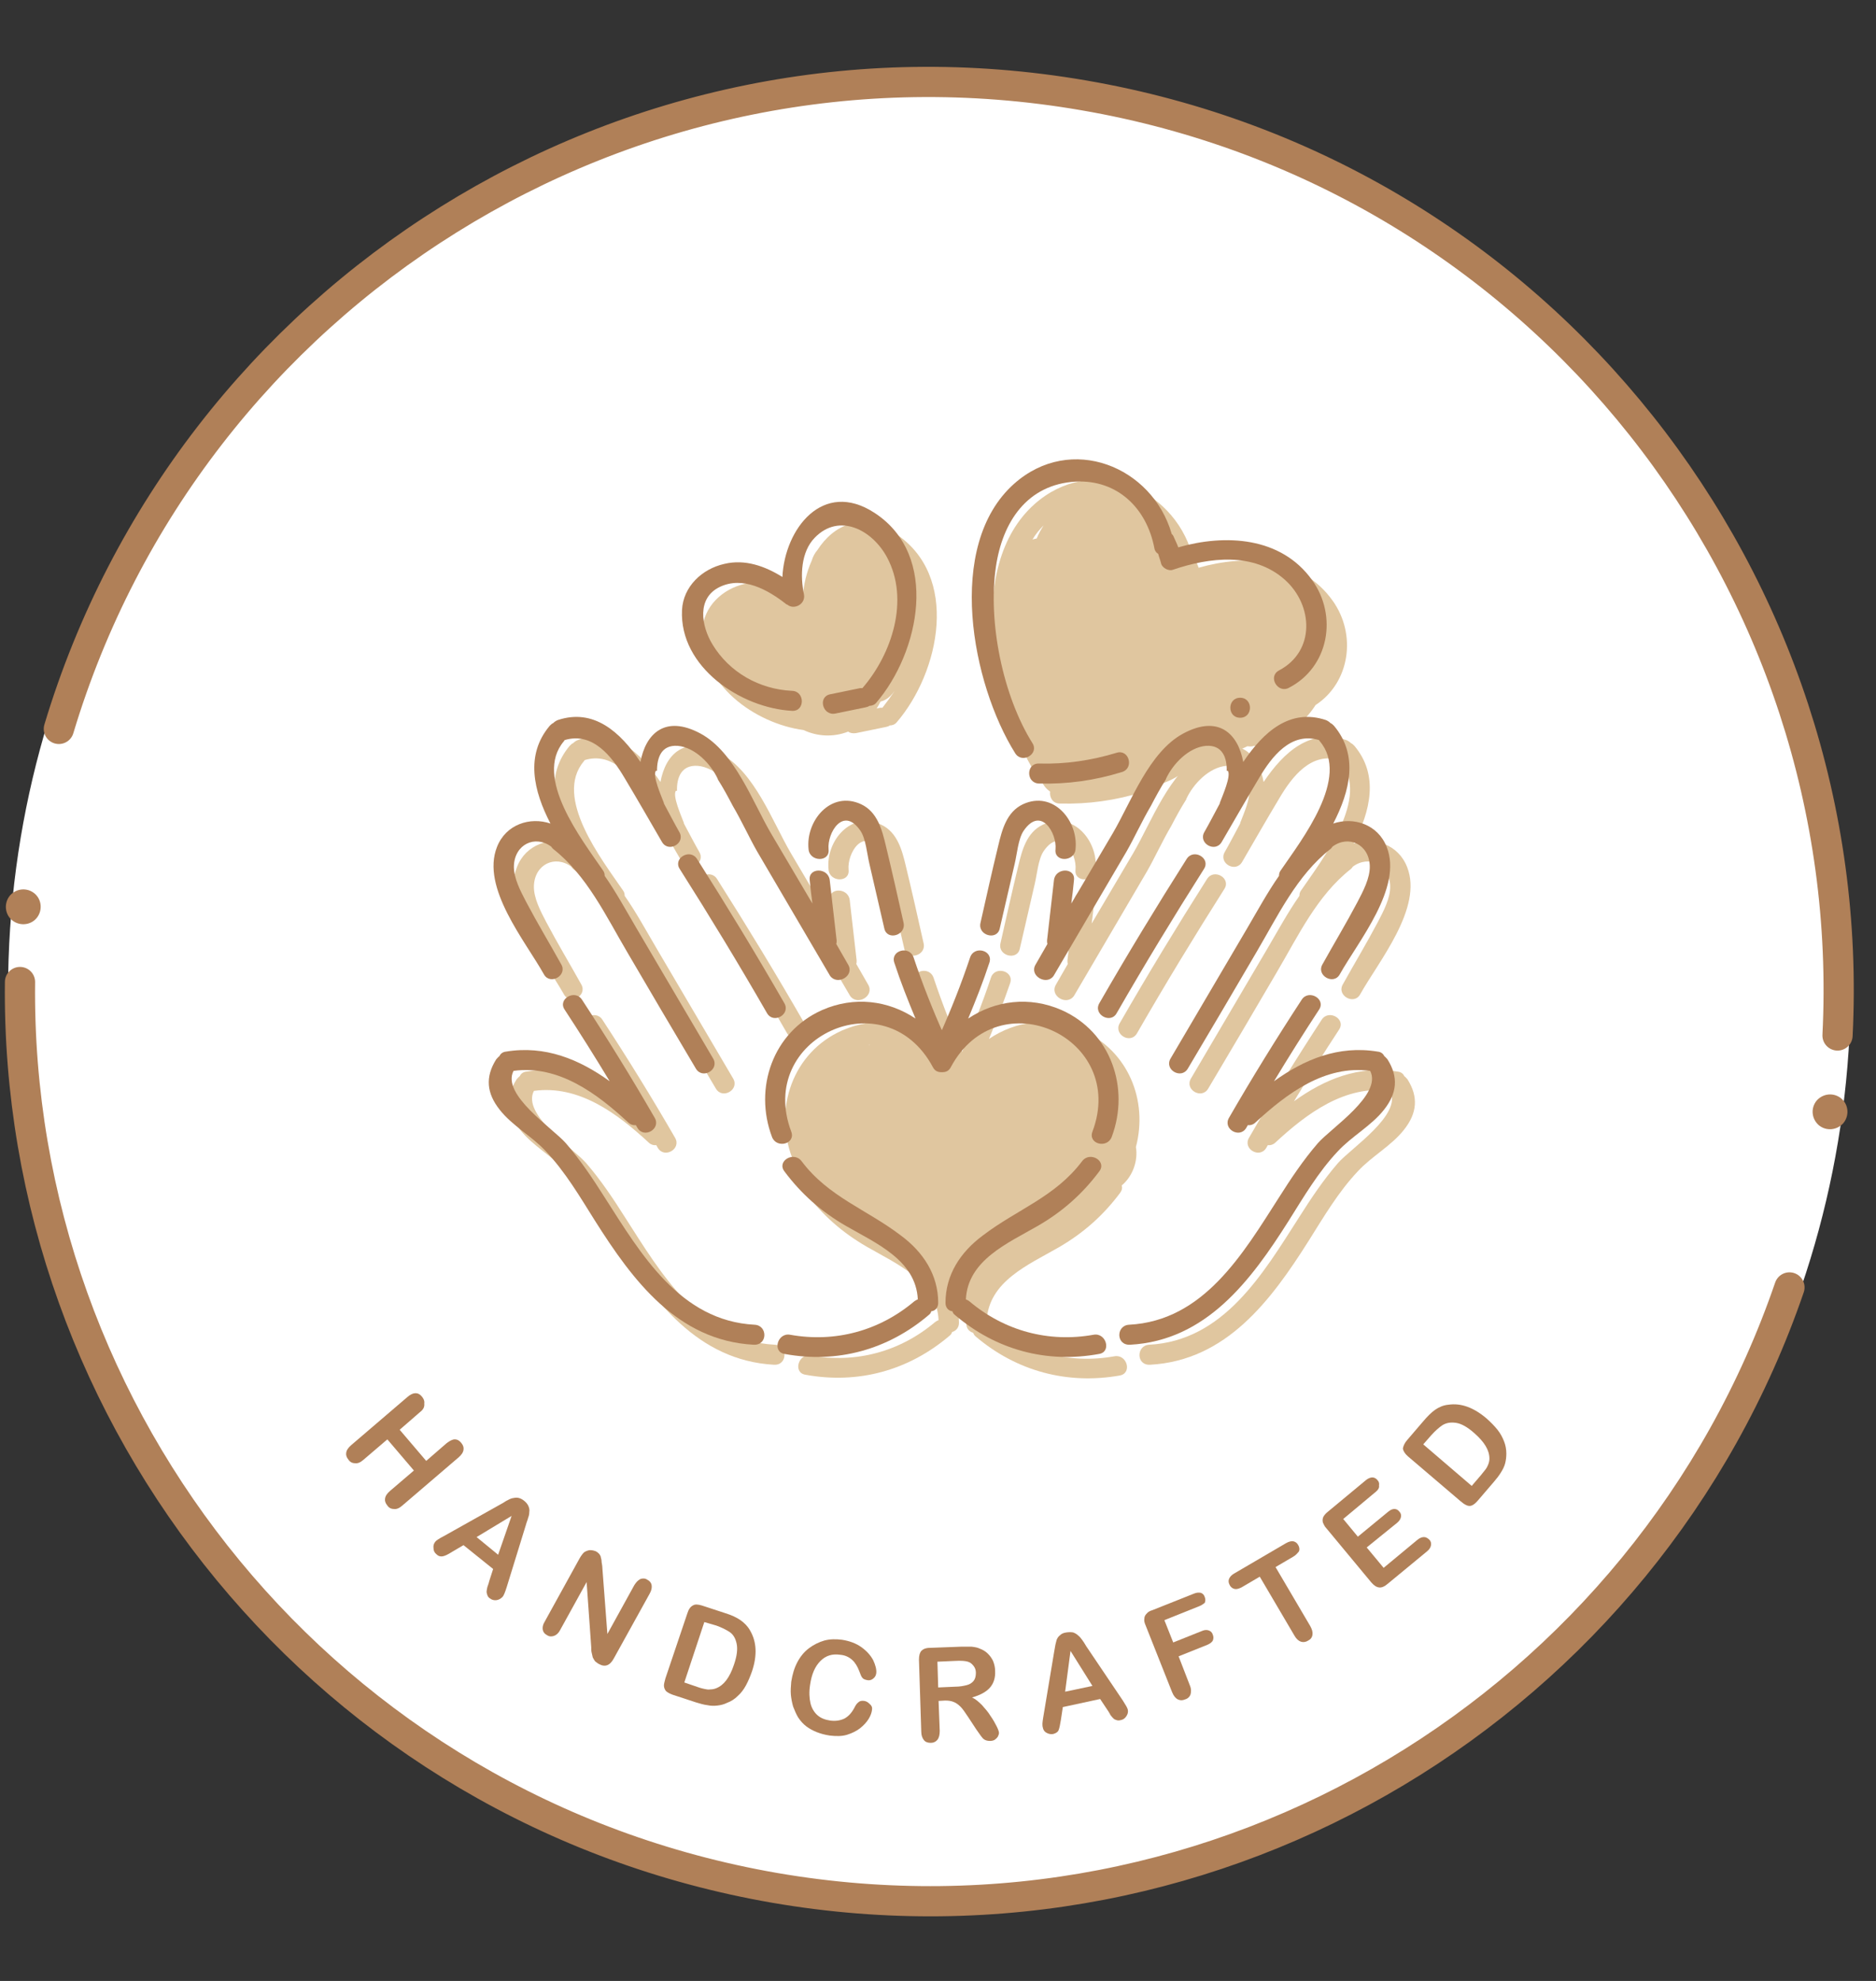 <?xml version="1.0" encoding="UTF-8"?><svg xmlns="http://www.w3.org/2000/svg" xmlns:xlink="http://www.w3.org/1999/xlink" height="515.0" preserveAspectRatio="xMidYMid meet" version="1.0" viewBox="8.7 -7.3 487.7 515.0" width="487.7" zoomAndPan="magnify"><rect x="8.7" y="-7.3" width="487.7" height="515.0" fill="#333333" stroke="none"/><g><g id="change1_1"><circle cx="250.3" cy="250" fill="#FFF" r="239.5"/></g><g><g fill="none" stroke="#B08058" stroke-linecap="round" stroke-miterlimit="5" stroke-width="7.853"><path d="M13.9,248 C12.6,362,94.1,463.4,210.1,483.5c116,20,226.8-48.2,263.8-156.1"/><path d="M486.4,261.9 C492.3,144.3,409.6,38,290.5,17.5C171.5-3.1,57.9,69.3,24,182.2"/></g><g id="change2_8"><path d="M487.4,278.3c-1.9-1.6-4.7-1.4-6.4,0.5c-1.6,1.9-1.4,4.7,0.5,6.4c1.9,1.6,4.7,1.4,6.4-0.5 C489.5,282.8,489.3,279.9,487.4,278.3z" fill="#B08058"/></g><g id="change2_9"><path d="M17.7,225c1.9,1.6,2.1,4.5,0.5,6.4c-1.6,1.9-4.5,2.1-6.4,0.5c-1.9-1.6-2.1-4.5-0.5-6.4 C13,223.6,15.8,223.4,17.7,225z" fill="#B08058"/></g></g><g fill="#B08058" id="change2_2"><path d="M117.9,359.8l-5.3,4.6l6.9,8.1l5.3-4.6c0.8-0.6,1.5-1,2.1-1c0.7,0,1.2,0.3,1.7,0.9 c0.5,0.6,0.7,1.2,0.6,1.8c-0.1,0.7-0.5,1.3-1.3,2l-14.6,12.5c-0.8,0.7-1.5,1-2.2,0.9c-0.7,0-1.3-0.3-1.7-0.9 c-0.5-0.6-0.7-1.2-0.6-1.8c0.1-0.7,0.5-1.3,1.3-2l6.2-5.3l-6.9-8.1l-6.2,5.3c-0.8,0.7-1.5,1-2.2,0.9c-0.7,0-1.3-0.3-1.7-0.9 c-0.5-0.6-0.7-1.2-0.6-1.8c0.1-0.7,0.5-1.3,1.3-2l14.6-12.5c0.8-0.7,1.5-1,2.1-1c0.7,0,1.2,0.3,1.7,0.9c0.5,0.6,0.7,1.2,0.6,1.8 C119.1,358.5,118.7,359.2,117.9,359.8z"/><path d="M135.9,403.7l1-3.1l-7.7-6.2l-2.9,1.7c-1.1,0.7-1.9,1.1-2.5,1.2c-0.5,0.1-1.1,0-1.6-0.5 c-0.5-0.4-0.8-0.9-0.8-1.6c-0.1-0.7,0.1-1.2,0.4-1.6c0.2-0.3,0.5-0.5,0.8-0.7c0.3-0.2,0.8-0.5,1.4-0.8l14.8-8.3 c0.4-0.2,0.9-0.5,1.5-0.9c0.6-0.3,1.1-0.6,1.6-0.7c0.5-0.1,1-0.2,1.5-0.1c0.5,0.1,1,0.3,1.6,0.8c0.5,0.4,0.9,0.9,1.1,1.4 c0.2,0.5,0.3,1,0.2,1.5c0,0.5-0.1,1-0.3,1.5c-0.1,0.5-0.4,1.1-0.6,1.9l-5,16.2c-0.4,1.2-0.7,2.1-1.1,2.5c-0.4,0.4-0.9,0.7-1.5,0.8 c-0.7,0.1-1.3-0.1-1.8-0.5c-0.3-0.2-0.5-0.5-0.6-0.8c-0.1-0.3-0.2-0.6-0.2-0.9c0-0.3,0.1-0.7,0.2-1.2 C135.7,404.5,135.8,404.1,135.9,403.7z M132.6,392.3l5.6,4.6l3.5-10.1L132.6,392.3z"/><path d="M165.3,400.4l1.3,17.1l7-12.7c0.5-0.8,1-1.3,1.6-1.6c0.6-0.2,1.2-0.2,1.8,0.2c0.6,0.3,1,0.8,1.1,1.4 c0.1,0.6,0,1.3-0.5,2.2l-9.3,16.8c-1,1.9-2.3,2.4-3.9,1.5c-0.4-0.2-0.7-0.5-1-0.7c-0.2-0.3-0.4-0.6-0.6-1 c-0.1-0.4-0.2-0.8-0.3-1.3c-0.1-0.4-0.1-0.9-0.1-1.4l-1.2-16.9l-6.9,12.5c-0.4,0.8-1,1.3-1.6,1.5c-0.6,0.2-1.2,0.2-1.8-0.2 c-0.6-0.3-1-0.8-1.1-1.4c-0.1-0.6,0-1.3,0.5-2.1l9.1-16.5c0.4-0.7,0.8-1.2,1.1-1.5c0.4-0.3,0.9-0.5,1.5-0.6c0.6,0,1.1,0.1,1.6,0.3 c0.4,0.2,0.7,0.5,0.9,0.7c0.2,0.3,0.4,0.6,0.4,0.9c0.1,0.3,0.2,0.7,0.2,1.2C165.2,399.4,165.3,399.9,165.3,400.4z"/><path d="M191.2,410.1l6.1,2c1.6,0.5,2.9,1.1,3.9,1.8c1,0.7,1.9,1.6,2.5,2.7c1.7,2.9,1.9,6.4,0.5,10.6 c-0.5,1.4-1,2.6-1.6,3.7c-0.6,1.1-1.3,2-2.1,2.7c-0.8,0.8-1.7,1.4-2.8,1.8c-0.8,0.4-1.6,0.6-2.5,0.7c-0.8,0.1-1.7,0.1-2.6-0.1 c-0.9-0.1-1.9-0.4-2.9-0.7l-6.1-2c-0.8-0.3-1.4-0.6-1.8-1c-0.3-0.4-0.5-0.9-0.5-1.4s0.2-1.1,0.4-1.9l5.7-16.9c0.3-1,0.8-1.7,1.4-2 C189.4,409.7,190.2,409.8,191.2,410.1z M191.8,414.4l-5.2,15.7l3.5,1.2c0.8,0.3,1.4,0.4,1.8,0.5c0.5,0.1,0.9,0.2,1.5,0.1 c0.5,0,1-0.1,1.5-0.3c2-0.8,3.5-2.8,4.6-6.1c0.8-2.3,1-4.1,0.7-5.5c-0.3-1.4-0.9-2.4-1.8-3c-0.9-0.6-2.1-1.2-3.5-1.7L191.8,414.4z"/><path d="M235.4,437.2c-0.1,0.8-0.4,1.6-0.9,2.4c-0.5,0.8-1.2,1.6-2.2,2.4c-0.9,0.7-2.1,1.3-3.4,1.7 c-1.3,0.4-2.8,0.4-4.5,0.2c-1.3-0.2-2.4-0.5-3.4-0.9c-1-0.4-1.9-0.9-2.7-1.5c-0.8-0.6-1.5-1.4-2.1-2.3c-0.5-0.8-0.9-1.8-1.3-2.8 c-0.3-1-0.5-2.1-0.6-3.1c-0.1-1.1,0-2.2,0.1-3.4c0.3-1.9,0.8-3.6,1.6-5.1c0.8-1.5,1.8-2.7,3-3.6c1.2-0.9,2.6-1.6,4-2 c1.5-0.4,3-0.4,4.6-0.2c1.9,0.3,3.6,0.9,5,1.9c1.4,1,2.4,2.1,3.1,3.4c0.6,1.3,0.9,2.4,0.8,3.4c-0.1,0.6-0.3,1-0.8,1.4 c-0.5,0.4-1,0.5-1.5,0.4c-0.6-0.1-1.1-0.3-1.3-0.6c-0.3-0.3-0.5-0.9-0.8-1.7c-0.5-1.3-1.1-2.3-1.9-3c-0.8-0.7-1.8-1.2-3.1-1.3 c-2-0.3-3.7,0.2-5.1,1.6c-1.4,1.4-2.3,3.4-2.7,6.2c-0.3,1.9-0.2,3.5,0.1,4.8s1,2.4,1.8,3.1c0.9,0.8,2,1.2,3.3,1.4 c1.4,0.2,2.6,0,3.7-0.5c1.1-0.6,1.9-1.5,2.6-2.8c0.3-0.6,0.6-1.1,1-1.4c0.4-0.4,0.9-0.5,1.6-0.4c0.6,0.1,1,0.4,1.4,0.8 C235.3,436.1,235.5,436.6,235.4,437.2z"/><path d="M254.4,434.8l-1.7,0.1l0.3,7.8c0,1-0.2,1.8-0.6,2.3c-0.4,0.5-1,0.8-1.7,0.8c-0.8,0-1.4-0.2-1.8-0.7 c-0.4-0.5-0.7-1.2-0.7-2.2l-0.6-18.7c0-1.1,0.2-1.8,0.6-2.3c0.5-0.5,1.2-0.8,2.3-0.8l8-0.3c1.1,0,2.1,0,2.8,0 c0.8,0.1,1.5,0.2,2.1,0.5c0.8,0.3,1.5,0.7,2.1,1.3c0.6,0.6,1.1,1.3,1.4,2c0.3,0.8,0.5,1.6,0.5,2.5c0.1,1.8-0.4,3.3-1.4,4.4 c-1,1.1-2.5,1.9-4.6,2.5c0.9,0.4,1.7,1.1,2.6,2c0.8,0.9,1.6,1.8,2.2,2.8c0.7,1,1.2,1.9,1.6,2.7c0.4,0.8,0.6,1.4,0.6,1.7 c0,0.3-0.1,0.6-0.3,1c-0.2,0.3-0.5,0.6-0.8,0.8c-0.3,0.2-0.8,0.3-1.2,0.3c-0.6,0-1-0.1-1.4-0.3c-0.4-0.2-0.7-0.6-1-1 c-0.3-0.4-0.7-1-1.2-1.7l-2.1-3.2c-0.8-1.2-1.4-2.1-2-2.7c-0.6-0.6-1.2-1-1.7-1.2C256,434.9,255.3,434.8,254.4,434.8z M256.9,424.5l-4.5,0.2l0.2,6.7l4.4-0.2c1.2,0,2.2-0.2,3-0.4c0.8-0.2,1.4-0.6,1.8-1.1c0.4-0.5,0.6-1.2,0.6-2.1 c0-0.7-0.2-1.3-0.6-1.8c-0.4-0.5-0.8-0.9-1.5-1.1C259.7,424.5,258.6,424.4,256.9,424.5z"/><path d="M296.5,437.1l-1.8-2.7l-9.7,2.1l-0.5,3.3c-0.2,1.3-0.4,2.2-0.6,2.7c-0.2,0.5-0.7,0.8-1.4,1 c-0.6,0.1-1.2,0-1.7-0.3c-0.6-0.3-0.9-0.8-1-1.4c-0.1-0.3-0.1-0.7-0.1-1c0-0.4,0.1-0.9,0.2-1.6l2.8-16.8c0.1-0.5,0.2-1.1,0.3-1.7 c0.1-0.7,0.3-1.2,0.4-1.7c0.2-0.5,0.5-0.9,0.9-1.2c0.4-0.4,0.9-0.6,1.6-0.7c0.7-0.1,1.3-0.1,1.8,0c0.5,0.2,0.9,0.4,1.3,0.8 c0.4,0.3,0.7,0.7,1,1.1c0.3,0.4,0.7,1,1.1,1.7l9.5,14.1c0.7,1.1,1.2,1.9,1.3,2.4c0.1,0.6,0,1.1-0.4,1.7c-0.4,0.6-0.9,0.9-1.5,1 c-0.4,0.1-0.7,0.1-1,0c-0.3-0.1-0.6-0.2-0.8-0.4c-0.2-0.2-0.5-0.5-0.8-0.9C297,437.8,296.7,437.4,296.5,437.1z M285.6,432.5 l7.1-1.5l-5.7-9.1L285.6,432.5z"/><path d="M320.4,410.3l-9,3.6l2.3,5.8l7.5-3c0.7-0.3,1.3-0.3,1.8-0.1c0.5,0.2,0.8,0.5,1,1.1c0.2,0.5,0.2,1,0,1.5 c-0.2,0.4-0.7,0.8-1.4,1.1l-7.5,3l2.9,7.5c0.4,0.9,0.4,1.7,0.2,2.4c-0.2,0.6-0.7,1.1-1.4,1.3c-0.7,0.3-1.3,0.3-1.9,0 c-0.6-0.3-1.1-0.9-1.5-1.9l-6.9-17.4c-0.3-0.7-0.4-1.2-0.3-1.7c0-0.5,0.2-0.9,0.6-1.3c0.3-0.4,0.8-0.7,1.5-0.9l10.8-4.3 c0.7-0.3,1.3-0.3,1.8-0.2c0.5,0.2,0.8,0.5,1,1.1c0.2,0.5,0.2,1,0,1.5C321.6,409.6,321.2,410,320.4,410.3z"/><path d="M344.9,397.4l-4.6,2.7l9,15.3c0.5,0.9,0.7,1.6,0.6,2.3c-0.1,0.7-0.5,1.2-1.1,1.5c-0.6,0.4-1.3,0.5-1.9,0.3 c-0.6-0.2-1.2-0.7-1.7-1.6l-9-15.3l-4.6,2.7c-0.7,0.4-1.4,0.6-1.9,0.5c-0.5-0.1-1-0.4-1.3-1c-0.3-0.5-0.4-1.1-0.2-1.6 c0.2-0.5,0.6-1,1.3-1.4l13.5-7.9c0.7-0.4,1.4-0.6,1.9-0.5c0.5,0.1,1,0.4,1.3,1c0.3,0.5,0.4,1.1,0.2,1.6 C346,396.5,345.6,397,344.9,397.4z"/><path d="M366.4,380.5l-8.5,7.1l3.8,4.6l7.9-6.5c0.6-0.5,1.1-0.7,1.6-0.7c0.5,0,0.9,0.2,1.3,0.7 c0.4,0.4,0.5,0.9,0.4,1.4c-0.1,0.5-0.4,1-1,1.5L364,395l4.4,5.3l8.8-7.3c0.6-0.5,1.2-0.7,1.7-0.7c0.5,0,1,0.3,1.4,0.7 c0.4,0.4,0.5,0.9,0.4,1.5c-0.1,0.5-0.4,1-1,1.5l-10.3,8.5c-0.8,0.7-1.6,1-2.2,0.9c-0.7-0.1-1.3-0.5-2-1.3l-11.7-14.1 c-0.5-0.5-0.7-1.1-0.9-1.5c-0.1-0.5-0.1-0.9,0.1-1.4c0.2-0.4,0.6-0.9,1.1-1.3l10-8.3c0.6-0.5,1.2-0.7,1.7-0.7c0.5,0,1,0.3,1.3,0.7 c0.4,0.4,0.5,0.9,0.4,1.4C367.3,379.5,367,380,366.4,380.5z"/><path d="M374.5,367.1l4.2-4.9c1.1-1.3,2.1-2.3,3.1-3c1-0.7,2.2-1.2,3.4-1.3c3.3-0.5,6.6,0.7,10,3.6 c1.1,1,2,1.9,2.8,2.9c0.8,1,1.3,2,1.7,3c0.4,1,0.6,2.1,0.6,3.2c0,0.9-0.1,1.7-0.3,2.5c-0.2,0.8-0.6,1.6-1.1,2.4 c-0.5,0.8-1.1,1.6-1.8,2.4l-4.2,4.9c-0.6,0.7-1.1,1.1-1.6,1.3c-0.5,0.2-1,0.1-1.4-0.1c-0.5-0.2-1-0.6-1.6-1.1l-13.6-11.6 c-0.8-0.7-1.2-1.4-1.3-2C373.5,368.7,373.8,367.9,374.5,367.1z M378.7,368.2l12.6,10.8l2.4-2.8c0.5-0.6,0.9-1.1,1.2-1.5 c0.3-0.4,0.5-0.8,0.7-1.3c0.2-0.5,0.3-1,0.3-1.5c0-2.2-1.3-4.3-3.9-6.6c-1.8-1.6-3.4-2.5-4.8-2.7c-1.4-0.2-2.5,0-3.5,0.6 c-0.9,0.6-1.9,1.5-2.9,2.6L378.7,368.2z"/></g><g fill="#E0C69F"><g id="change3_4"><path d="M210.2,342.3c-19.4-1-29.6-18.4-39-33.1c-3.1-4.9-6.3-9.7-10.1-14.1c-3.4-3.9-16.8-12.6-13.6-18.8 c11.7-1.6,21.7,5.9,29.8,13.4c0.6,0.6,1.4,0.8,2,0.7c0.1,0.2,0.3,0.5,0.4,0.7c1.7,2.9,6.2,0.3,4.5-2.6 c-6-10.4-12.3-20.6-18.9-30.7c-1.8-2.8-6.4-0.2-4.5,2.6c4,6.1,7.9,12.3,11.7,18.6c-7.9-5.7-16.8-9.4-27-7.7 c-0.9,0.1-1.4,0.6-1.7,1.2c-0.3,0.2-0.5,0.5-0.8,0.8c-2.9,4.6-2.5,8.8,0.9,13.1c3.3,4.2,8.4,6.9,12,10.8 c5.1,5.4,8.9,11.9,12.8,18.1c9.8,15.5,21.4,31.1,41.2,32.2C213.5,347.7,213.5,342.5,210.2,342.3z"/><path d="M234.4,248.7c-1-1.8-2.1-3.6-3.1-5.4c0.1-0.3,0.1-0.6,0.1-0.9c-0.6-5.2-1.2-10.5-1.8-15.7 c-0.4-3.3-5.6-3.3-5.2,0c0.2,2,0.4,4,0.7,6.1c-3.6-6.1-7.2-12.2-10.8-18.3c-4.8-8.2-9.4-21.1-18.3-25.9c-9.3-5-14.3,0.2-15.6,7.4 c-5.3-7.9-12.2-14-21.5-10.9c-0.5,0.2-0.9,0.5-1.2,0.8c-0.3,0.1-0.6,0.4-0.9,0.7c-6.4,7.6-4.2,16.9,0.2,25.4 c-5.3-1.8-11.6,0.2-13.9,6.1c-4.2,10.6,7.4,24.5,12.2,33.1c1.6,2.9,6.2,0.3,4.5-2.6c-3-5.4-6.2-10.7-9.1-16.2 c-1.4-2.7-3.3-6.2-3.2-9.4c0.2-5.6,5.5-8.1,9.7-5c0.1,0.2,0.3,0.4,0.5,0.6c8.8,6.9,13.7,17.4,19.3,26.9 c5.9,10.1,11.8,20.1,17.8,30.2c1.7,2.9,6.2,0.3,4.5-2.6l-20-34c-2.7-4.6-5.2-9.2-8.2-13.5c0-0.5-0.1-1-0.5-1.5 c-5.4-7.9-18.1-24.1-10.1-33.5c0.1-0.1,0.1-0.2,0.2-0.3c7.3-2.2,12.3,4.3,15.6,9.9c3.3,5.5,6.5,11.1,9.7,16.6 c1.7,2.9,6.2,0.3,4.5-2.6c-1.2-2.1-2.5-4.6-4-7.4c0-0.1,0-0.2-0.1-0.4c-0.6-1.6-2.9-6.8-2-8.1l0.3,0c-0.1-3.4,1.1-6.8,5.4-6.5 c4.5,0.4,8.6,4.7,10.4,8.6c0,0,0,0.1,0,0.1c1.4,2.2,2.7,4.6,3.9,6.9c2.3,3.9,4.3,8.3,6.3,11.8c6.3,10.8,12.7,21.6,19,32.4 C231.6,254.3,236.1,251.6,234.4,248.7z"/><path d="M217.8,258.7c-7.3-12.7-14.9-25.2-22.7-37.5c-1.8-2.8-6.3-0.2-4.5,2.6c7.8,12.3,15.4,24.8,22.7,37.5 C215,264.3,219.5,261.6,217.8,258.7z"/><path d="M248.8,237.9c-1.5-6.7-3-13.4-4.6-20c-1-4.2-2.2-8.8-6.4-10.8c-7.9-3.7-14.5,4.3-13.7,11.7 c0.3,3.3,5.6,3.4,5.2,0c-0.4-4.2,3.8-11.4,8.3-4.8c1.4,2.1,1.7,6,2.3,8.5c1.3,5.6,2.6,11.2,3.9,16.9 C244.5,242.5,249.6,241.2,248.8,237.9z"/><path d="M256.3,275.4c1.6,3,6.1,0.3,4.5-2.6c-0.5-1-1.1-1.9-1.7-2.8c0.5-0.7,0.7-1.7,0.3-2.7 c-3-6.7-5.7-13.5-8-20.4c-1.1-3.2-6.1-1.8-5,1.4c1.6,4.9,3.5,9.7,5.5,14.5c-7-4.7-15.9-5.9-24.3-2.2c-12.8,5.7-17.8,20.3-13,33 c0.1,0.3,0.3,0.5,0.5,0.8c0.5,2.1,1.3,4.2,2.6,6c-0.3,0.6-0.3,1.4,0.3,2.2c4.4,5.9,9.6,10.5,16,14.2c7.8,4.5,18.2,8.9,18.7,19.1 c-0.3,0.1-0.6,0.3-0.9,0.5c-9.1,7.7-20.6,10.8-32.3,8.7c-3.3-0.6-4.7,4.5-1.4,5c13.7,2.5,26.8-1.1,37.4-10.1 c0.4-0.3,0.6-0.6,0.7-1c1-0.3,1.8-1.1,1.8-2.4c0-7.3-3.9-13.2-9.7-17.5c-6-4.5-12.4-7.5-18.1-11.7c0.5-0.1,1-0.4,1.4-0.7 c5.2,3.3,11.1,5.7,16.9,7.3c5.6,1.5,8.4-5.8,4.9-9c14.6-2.6,2.9-21.7-2.6-27.9c-1-1.2-2.3-2.3-3.7-3.2c-0.1-0.1-0.3-0.3-0.4-0.4 c-0.9-1.9-2-3.6-3.3-4.8c-2.8-2.8-5.9-4.1-8.9-4.3C242.4,262.8,251.2,265.7,256.3,275.4z"/></g><g id="change3_3"><path d="M307.4,342.3c19.4-1,29.6-18.4,39-33.1c3.1-4.9,6.3-9.7,10.1-14.1c3.4-3.9,16.8-12.6,13.6-18.8 c-11.7-1.6-21.7,5.9-29.8,13.4c-0.6,0.6-1.4,0.8-2,0.7c-0.1,0.2-0.3,0.5-0.4,0.7c-1.7,2.9-6.2,0.3-4.5-2.6 c6-10.4,12.3-20.6,18.9-30.7c1.8-2.8,6.4-0.2,4.5,2.6c-4,6.1-7.9,12.3-11.7,18.6c7.9-5.7,16.8-9.4,27-7.7 c0.9,0.1,1.4,0.6,1.7,1.2c0.3,0.2,0.5,0.5,0.8,0.8c2.9,4.6,2.5,8.8-0.9,13.1c-3.3,4.2-8.4,6.9-12,10.8 c-5.1,5.4-8.9,11.9-12.8,18.1c-9.8,15.5-21.4,31.1-41.2,32.2C304,347.7,304.1,342.5,307.4,342.3z"/><path d="M283.2,248.7c1-1.8,2.1-3.6,3.1-5.4c-0.1-0.3-0.1-0.6-0.1-0.9c0.6-5.2,1.2-10.5,1.8-15.7 c0.4-3.3,5.6-3.3,5.2,0c-0.2,2-0.4,4-0.7,6.1c3.6-6.1,7.2-12.2,10.8-18.3c4.8-8.2,9.4-21.1,18.3-25.9c9.3-5,14.3,0.2,15.6,7.4 c5.3-7.9,12.2-14,21.5-10.9c0.5,0.2,0.9,0.5,1.2,0.8c0.3,0.1,0.6,0.4,0.9,0.7c6.4,7.6,4.2,16.9-0.2,25.4 c5.3-1.8,11.6,0.2,13.9,6.1c4.2,10.6-7.4,24.5-12.2,33.1c-1.6,2.9-6.2,0.3-4.5-2.6c3-5.4,6.2-10.7,9.1-16.2 c1.4-2.7,3.3-6.2,3.2-9.4c-0.2-5.6-5.5-8.1-9.7-5c-0.1,0.2-0.3,0.4-0.5,0.6c-8.8,6.9-13.7,17.4-19.3,26.9 c-5.9,10.1-11.8,20.1-17.8,30.2c-1.7,2.9-6.2,0.3-4.5-2.6l20-34c2.7-4.6,5.2-9.2,8.2-13.5c0-0.5,0.1-1,0.5-1.5 c5.4-7.9,18.1-24.1,10.1-33.5c-0.1-0.1-0.1-0.2-0.2-0.3c-7.3-2.2-12.3,4.3-15.6,9.9c-3.3,5.5-6.5,11.1-9.7,16.6 c-1.7,2.9-6.2,0.3-4.5-2.6c1.2-2.1,2.5-4.6,4-7.4c0-0.1,0-0.2,0.1-0.4c0.6-1.6,2.9-6.8,2-8.1l-0.3,0c0.1-3.4-1.1-6.8-5.4-6.5 c-4.5,0.4-8.6,4.7-10.4,8.6c0,0,0,0.1,0,0.1c-1.4,2.2-2.7,4.6-3.9,6.9c-2.3,3.9-4.3,8.3-6.3,11.8c-6.3,10.8-12.7,21.6-19,32.4 C286,254.3,281.5,251.6,283.2,248.7z"/><path d="M299.8,258.7c7.3-12.7,14.9-25.2,22.7-37.5c1.8-2.8,6.3-0.2,4.5,2.6c-7.8,12.3-15.4,24.8-22.7,37.5 C302.6,264.3,298.1,261.6,299.8,258.7z"/><path d="M268.8,237.9c1.5-6.7,3-13.4,4.6-20c1-4.2,2.2-8.8,6.4-10.8c7.9-3.7,14.5,4.3,13.7,11.7 c-0.3,3.3-5.6,3.4-5.2,0c0.4-4.2-3.8-11.4-8.3-4.8c-1.4,2.1-1.7,6-2.3,8.5c-1.3,5.6-2.6,11.2-3.9,16.9 C273.1,242.5,268,241.2,268.8,237.9z"/><path d="M304,290.9c3.2-12.1-2-25-13.9-30.3c-8.4-3.8-17.4-2.5-24.3,2.2c2-4.8,3.8-9.6,5.5-14.5 c1.1-3.2-4-4.6-5-1.4c-2.3,6.9-5,13.7-8,20.4c-0.5,1-0.2,1.9,0.3,2.7c-0.5,0.7-0.9,1.4-1.3,2.1c-0.1-0.2-0.3-0.3-0.4-0.5 c-4.5-4.9-10.7-8-17.2-9c-6.6-1-9.4,9.1-2.8,10.1c11.8,1.7,16.2,10.2,18.5,20.9c0.1,0.7,0.4,1.2,0.7,1.7c-2.9,3.5-6.2,8.8-7,13.6 c-5.3-3.1-11.2-6.1-13.3-11.8c-2.3-6.3-12.5-3.6-10.1,2.8c2.4,6.4,6.7,10.7,12.3,14.4c5.9,3.9,16,7.6,16.6,15.9 c0.2,3.3,2.8,5,5.4,5c0,0.5-0.1,1-0.1,1.6c0,1.3,0.8,2.1,1.8,2.4c0.1,0.3,0.3,0.7,0.7,1c10.6,9,23.8,12.5,37.4,10.1 c3.3-0.6,1.9-5.6-1.4-5c-11.7,2.1-23.3-1-32.3-8.7c-0.3-0.2-0.6-0.4-0.9-0.5c0.5-10.3,10.9-14.6,18.7-19.1 c6.4-3.7,11.6-8.3,16-14.2c0.5-0.7,0.6-1.3,0.4-1.9C303.2,298.5,304.6,294.4,304,290.9z"/></g><g id="change3_1"><path d="M241.3,131.3c-8.7-5.6-15.9-2.1-20.1,4.4c-0.7,0.8-1.2,1.8-1.5,2.8c-1.3,2.9-2.1,6.2-2.3,9.4 c-4.5-2.8-9.7-4.7-15.1-3.4c-5.8,1.3-10.7,5.9-11,12c-0.7,14,13.6,24.3,26.3,26c3.6,1.7,7.8,1.9,11.6,0.4c0.5,0.4,1.2,0.5,2,0.4 c2.6-0.5,5.2-1.1,7.8-1.6c0.4-0.1,0.8-0.2,1-0.4c0.6,0,1.3-0.2,1.8-0.8C253,167.5,258.4,142.3,241.3,131.3z M238.1,176.7 c-0.2,0-0.4,0-0.6,0l-0.9,0.2c0.4-0.6,0.7-1.2,1-1.8c0.9-0.2,1.8-0.7,2.6-1.5c0.4-0.4,0.7-0.8,1.1-1.3 C240.3,173.8,239.2,175.3,238.1,176.7z"/></g><g id="change3_2"><path d="M355.1,148.8c-8.1-11.3-22.6-12-34.8-8.5c-0.2-0.7-0.6-1.4-1.2-2.8c-0.1-0.3-0.3-0.5-0.5-0.7 c-5-17.5-26.2-26.2-41-13c-18,16.1-10.9,52.1,0.3,70c0.4,0.6,0.8,0.9,1.3,1c0.3,1.5,1.2,2.8,2.5,3.7c-0.2,1.4,0.6,3.1,2.5,3.1 c7.4,0.2,14.5-0.8,21.6-3c0.8-0.2,1.3-0.7,1.6-1.3c5-0.9,9.4-3.4,12.6-7.3c0.3,0,0.6,0,0.9-0.1c2.5-0.4,4.9-1.1,7.1-2 c0.8,0.2,1.7,0.2,2.5-0.1c0.8-0.3,1.7-0.7,2.5-1.1c0.6,0.1,1.2,0.1,1.8-0.1c0.6,0,1.1,0,1.8-0.2c5.8-1.6,10.9-5.4,14.1-10.4 C359.6,170.2,361.5,157.7,355.1,148.8z M278.2,132.7c-0.4,0.1-0.7,0.1-1.1,0.3c0.8-1.4,1.8-2.6,2.9-3.7 C279.3,130.4,278.7,131.5,278.2,132.7z"/></g></g><g fill="#B08058"><g id="change2_3"><path d="M204.9,337.1c-19.4-1-29.6-18.4-39-33.1c-3.1-4.9-6.3-9.7-10.1-14.1c-3.4-3.9-16.8-12.6-13.6-18.8 c11.7-1.6,21.7,5.9,29.8,13.4c0.6,0.6,1.4,0.8,2,0.7c0.1,0.2,0.3,0.5,0.4,0.7c1.7,2.9,6.2,0.3,4.5-2.6 c-6-10.4-12.3-20.6-18.9-30.7c-1.8-2.8-6.4-0.2-4.5,2.6c4,6.1,7.9,12.3,11.7,18.6c-7.9-5.7-16.8-9.4-27-7.7 c-0.9,0.1-1.4,0.6-1.7,1.2c-0.3,0.2-0.5,0.5-0.8,0.8c-2.9,4.6-2.5,8.8,0.9,13.1c3.3,4.2,8.4,6.9,12,10.8 c5.1,5.4,8.9,11.9,12.8,18.1c9.8,15.5,21.4,31.1,41.2,32.2C208.3,342.5,208.3,337.3,204.9,337.1z"/><path d="M229.2,243.5c-1-1.8-2.1-3.6-3.1-5.4c0.1-0.3,0.1-0.6,0.1-0.9c-0.6-5.2-1.2-10.5-1.8-15.7 c-0.4-3.3-5.6-3.3-5.2,0c0.2,2,0.4,4,0.7,6.1c-3.6-6.1-7.2-12.2-10.8-18.3c-4.8-8.2-9.4-21.1-18.3-25.9c-9.3-5-14.3,0.2-15.6,7.4 c-5.3-7.9-12.2-14-21.5-10.9c-0.5,0.2-0.9,0.5-1.2,0.8c-0.3,0.1-0.6,0.4-0.9,0.7c-6.4,7.6-4.2,16.9,0.2,25.4 c-5.3-1.8-11.6,0.2-13.9,6.1c-4.2,10.6,7.4,24.5,12.2,33.1c1.6,2.9,6.2,0.3,4.5-2.6c-3-5.4-6.2-10.7-9.1-16.2 c-1.4-2.7-3.3-6.2-3.2-9.4c0.2-5.6,5.5-8.1,9.7-5c0.1,0.2,0.3,0.4,0.5,0.6c8.8,6.9,13.7,17.4,19.3,26.9 c5.9,10.1,11.8,20.1,17.8,30.2c1.7,2.9,6.2,0.3,4.5-2.6l-20-34c-2.7-4.6-5.2-9.2-8.2-13.5c0-0.5-0.1-1-0.5-1.5 c-5.4-7.9-18.1-24.1-10.1-33.5c0.1-0.1,0.1-0.2,0.2-0.3c7.3-2.2,12.3,4.3,15.6,9.9c3.3,5.5,6.5,11.1,9.7,16.6 c1.7,2.9,6.2,0.3,4.5-2.6c-1.2-2.1-2.5-4.6-4-7.4c0-0.1,0-0.2-0.1-0.4c-0.6-1.6-2.9-6.8-2-8.1l0.3,0c0-3.4,1.1-6.8,5.4-6.5 c4.5,0.4,8.6,4.7,10.4,8.6c0,0,0,0.1,0,0.1c1.4,2.2,2.7,4.6,3.9,6.9c2.3,3.9,4.3,8.3,6.3,11.8c6.3,10.8,12.7,21.6,19,32.4 C226.4,249,230.9,246.4,229.2,243.5z"/><path d="M212.6,253.5c-7.3-12.7-14.9-25.2-22.7-37.5c-1.8-2.8-6.3-0.2-4.5,2.6c7.8,12.3,15.4,24.8,22.7,37.5 C209.8,259,214.3,256.4,212.6,253.5z"/><path d="M243.6,232.6c-1.5-6.7-3-13.4-4.6-20c-1-4.2-2.2-8.8-6.4-10.8c-7.9-3.7-14.5,4.3-13.7,11.7 c0.3,3.3,5.6,3.4,5.2,0c-0.4-4.2,3.8-11.4,8.3-4.8c1.4,2.1,1.7,6,2.3,8.5c1.3,5.6,2.6,11.2,3.9,16.9 C239.3,237.3,244.3,235.9,243.6,232.6z"/><path d="M255.6,267.5c-0.5-1-1.1-1.9-1.7-2.8c0.5-0.7,0.7-1.7,0.3-2.7c-3-6.7-5.7-13.5-8-20.4 c-1.1-3.2-6.1-1.8-5,1.4c1.6,4.9,3.5,9.7,5.5,14.5c-7-4.7-15.9-5.9-24.3-2.2c-12.8,5.7-17.8,20.3-13,33c1.2,3.1,6.2,1.8,5-1.4 c-9.2-24.4,24.4-39.9,36.8-16.8C252.7,273.1,257.2,270.5,255.6,267.5z"/><path d="M252.6,331.4c0-7.3-3.9-13.2-9.7-17.5c-8.9-6.8-18.8-10-25.8-19.3c-2-2.7-6.5-0.1-4.5,2.6 c4.4,5.9,9.6,10.5,16,14.2c7.8,4.5,18.2,8.9,18.7,19.1c-0.3,0.1-0.6,0.3-0.9,0.5c-9.1,7.7-20.6,10.8-32.3,8.7 c-3.3-0.6-4.7,4.5-1.4,5c13.7,2.5,26.8-1.1,37.4-10.1c0.4-0.3,0.6-0.6,0.7-1C251.8,333.5,252.6,332.7,252.6,331.4z"/></g><g id="change2_1"><path d="M302.2,337.1c19.4-1,29.6-18.4,39-33.1c3.1-4.9,6.3-9.7,10.1-14.1c3.4-3.9,16.8-12.6,13.6-18.8 c-11.7-1.6-21.7,5.9-29.8,13.4c-0.6,0.6-1.4,0.8-2,0.7c-0.1,0.2-0.3,0.5-0.4,0.7c-1.7,2.9-6.2,0.3-4.5-2.6 c6-10.4,12.3-20.6,18.9-30.7c1.8-2.8,6.4-0.2,4.5,2.6c-4,6.1-7.9,12.3-11.7,18.6c7.9-5.7,16.8-9.4,27-7.7 c0.9,0.1,1.4,0.6,1.7,1.2c0.3,0.2,0.5,0.5,0.8,0.8c2.9,4.6,2.5,8.8-0.9,13.1c-3.3,4.2-8.4,6.9-12,10.8 c-5.1,5.4-8.9,11.9-12.8,18.1c-9.8,15.5-21.4,31.1-41.2,32.2C298.8,342.5,298.8,337.3,302.2,337.1z"/><path d="M277.9,243.5c1-1.8,2.1-3.6,3.1-5.4c-0.1-0.3-0.1-0.6-0.1-0.9c0.6-5.2,1.2-10.5,1.8-15.7 c0.4-3.3,5.6-3.3,5.2,0c-0.2,2-0.4,4-0.7,6.1c3.6-6.1,7.2-12.2,10.8-18.3c4.8-8.2,9.4-21.1,18.3-25.9c9.3-5,14.3,0.2,15.6,7.4 c5.3-7.9,12.2-14,21.5-10.9c0.5,0.2,0.9,0.5,1.2,0.8c0.3,0.1,0.6,0.4,0.9,0.7c6.4,7.6,4.2,16.9-0.2,25.4 c5.3-1.8,11.6,0.2,13.9,6.1c4.2,10.6-7.4,24.5-12.2,33.1c-1.6,2.9-6.2,0.3-4.5-2.6c3-5.4,6.2-10.7,9.1-16.2 c1.4-2.7,3.3-6.2,3.2-9.4c-0.2-5.6-5.5-8.1-9.7-5c-0.1,0.2-0.3,0.4-0.5,0.6c-8.8,6.9-13.7,17.4-19.3,26.9 c-5.9,10.1-11.8,20.1-17.8,30.2c-1.7,2.9-6.2,0.3-4.5-2.6l20-34c2.7-4.6,5.2-9.2,8.2-13.5c0-0.5,0.1-1,0.5-1.5 c5.4-7.9,18.1-24.1,10.1-33.5c-0.1-0.1-0.1-0.2-0.2-0.3c-7.3-2.2-12.3,4.3-15.6,9.9c-3.3,5.5-6.5,11.1-9.7,16.6 c-1.7,2.9-6.2,0.3-4.5-2.6c1.2-2.1,2.5-4.6,4-7.4c0-0.1,0-0.2,0.1-0.4c0.6-1.6,2.9-6.8,2-8.1l-0.3,0c0.1-3.4-1.1-6.8-5.4-6.5 c-4.5,0.4-8.6,4.7-10.4,8.6c0,0,0,0.1,0,0.1c-1.4,2.2-2.7,4.6-3.9,6.9c-2.3,3.9-4.3,8.3-6.3,11.8c-6.3,10.8-12.7,21.6-19,32.4 C280.8,249,276.2,246.4,277.9,243.5z"/><path d="M294.5,253.5c7.3-12.7,14.9-25.2,22.7-37.5c1.8-2.8,6.3-0.2,4.5,2.6c-7.8,12.3-15.4,24.8-22.7,37.5 C297.4,259,292.8,256.4,294.5,253.5z"/><path d="M263.6,232.6c1.5-6.7,3-13.4,4.6-20c1-4.2,2.2-8.8,6.4-10.8c7.9-3.7,14.5,4.3,13.7,11.7 c-0.3,3.3-5.6,3.4-5.2,0c0.4-4.2-3.8-11.4-8.3-4.8c-1.4,2.1-1.7,6-2.3,8.5c-1.3,5.6-2.6,11.2-3.9,16.9 C267.9,237.3,262.8,235.9,263.6,232.6z"/><path d="M251.5,267.5c0.5-1,1.1-1.9,1.7-2.8c-0.5-0.7-0.7-1.7-0.3-2.7c3-6.7,5.7-13.5,8-20.4 c1.1-3.2,6.1-1.8,5,1.4c-1.6,4.9-3.5,9.7-5.5,14.5c7-4.7,15.9-5.9,24.3-2.2c12.8,5.7,17.8,20.3,13,33c-1.2,3.1-6.2,1.8-5-1.4 c9.2-24.4-24.4-39.9-36.8-16.8C254.4,273.1,249.9,270.5,251.5,267.5z"/><path d="M254.5,331.4c0-7.3,3.9-13.2,9.7-17.5c8.9-6.8,18.8-10,25.8-19.3c2-2.7,6.5-0.1,4.5,2.6 c-4.4,5.9-9.6,10.5-16,14.2c-7.8,4.5-18.2,8.9-18.7,19.1c0.3,0.1,0.6,0.3,0.9,0.5c9.1,7.7,20.6,10.8,32.3,8.7 c3.3-0.6,4.7,4.5,1.4,5c-13.7,2.5-26.8-1.1-37.4-10.1c-0.4-0.3-0.6-0.6-0.7-1C255.3,333.5,254.5,332.7,254.5,331.4z"/></g><g id="change2_4"><path d="M236,126c-13.4-8.7-23.3,4.2-23.9,16.7c-4.5-2.8-9.7-4.7-15.1-3.4c-5.8,1.3-10.7,5.9-11,12 c-0.7,14.9,15.4,25.5,28.6,26.2c3.4,0.2,3.4-5.1,0-5.2c-8.5-0.4-16.3-4.8-20.7-12.1c-2.9-4.8-4.1-12,1.9-14.9 c6-2.9,12.5,0.7,17.2,4.4c0.1,0.1,0.3,0.2,0.4,0.2c1.6,1.4,4.8,0,4.3-2.7c-1-4.8-0.8-11,2.8-14.7c6.4-6.6,15-2,18.8,5.1 c5.9,11,1.3,25.1-6.4,34c-0.2,0-0.4,0-0.6,0l-7.8,1.6c-3.3,0.7-1.9,5.7,1.4,5c2.6-0.5,5.2-1.1,7.8-1.6c0.4-0.1,0.8-0.2,1-0.4 c0.6,0,1.3-0.2,1.8-0.8C247.7,162.3,253.1,137.1,236,126z"/></g><g id="change2_5"><path d="M349.8,143.5c-8.1-11.3-22.6-12-34.8-8.5c-0.2-0.7-0.6-1.4-1.2-2.8c-0.1-0.3-0.3-0.5-0.5-0.7 c-5-17.5-26.2-26.2-41-13c-18,16.1-10.9,52.1,0.3,70c1.8,2.9,6.3,0.2,4.5-2.6c-7.7-12.3-11.6-31.5-9.5-45.8 c1.7-11.7,8.1-21.5,20.8-22.2c10.8-0.5,18.4,6.9,20.4,17.3c0.1,0.7,0.5,1.2,1,1.5c0.2,0.8,0.5,1.5,0.7,2.3c0.2,1.3,2,2.3,3.2,1.8 c9.4-3.2,20.9-4.6,29,2.6c7.4,6.6,8,18.6-1.5,23.6c-3,1.6-0.3,6.1,2.6,4.5C354.2,166.1,356.5,152.8,349.8,143.5z"/></g><g id="change2_6"><path d="M299,188.4c-6.6,2-13.3,3-20.2,2.8c-3.4-0.1-3.4,5.1,0,5.2c7.4,0.2,14.5-0.8,21.6-3 C303.6,192.4,302.2,187.4,299,188.4z"/></g><g id="change2_7"><path d="M331.1,174.1c-3.4,0-3.4,5.2,0,5.2C334.5,179.3,334.5,174.1,331.1,174.1z"/></g></g></g></svg>